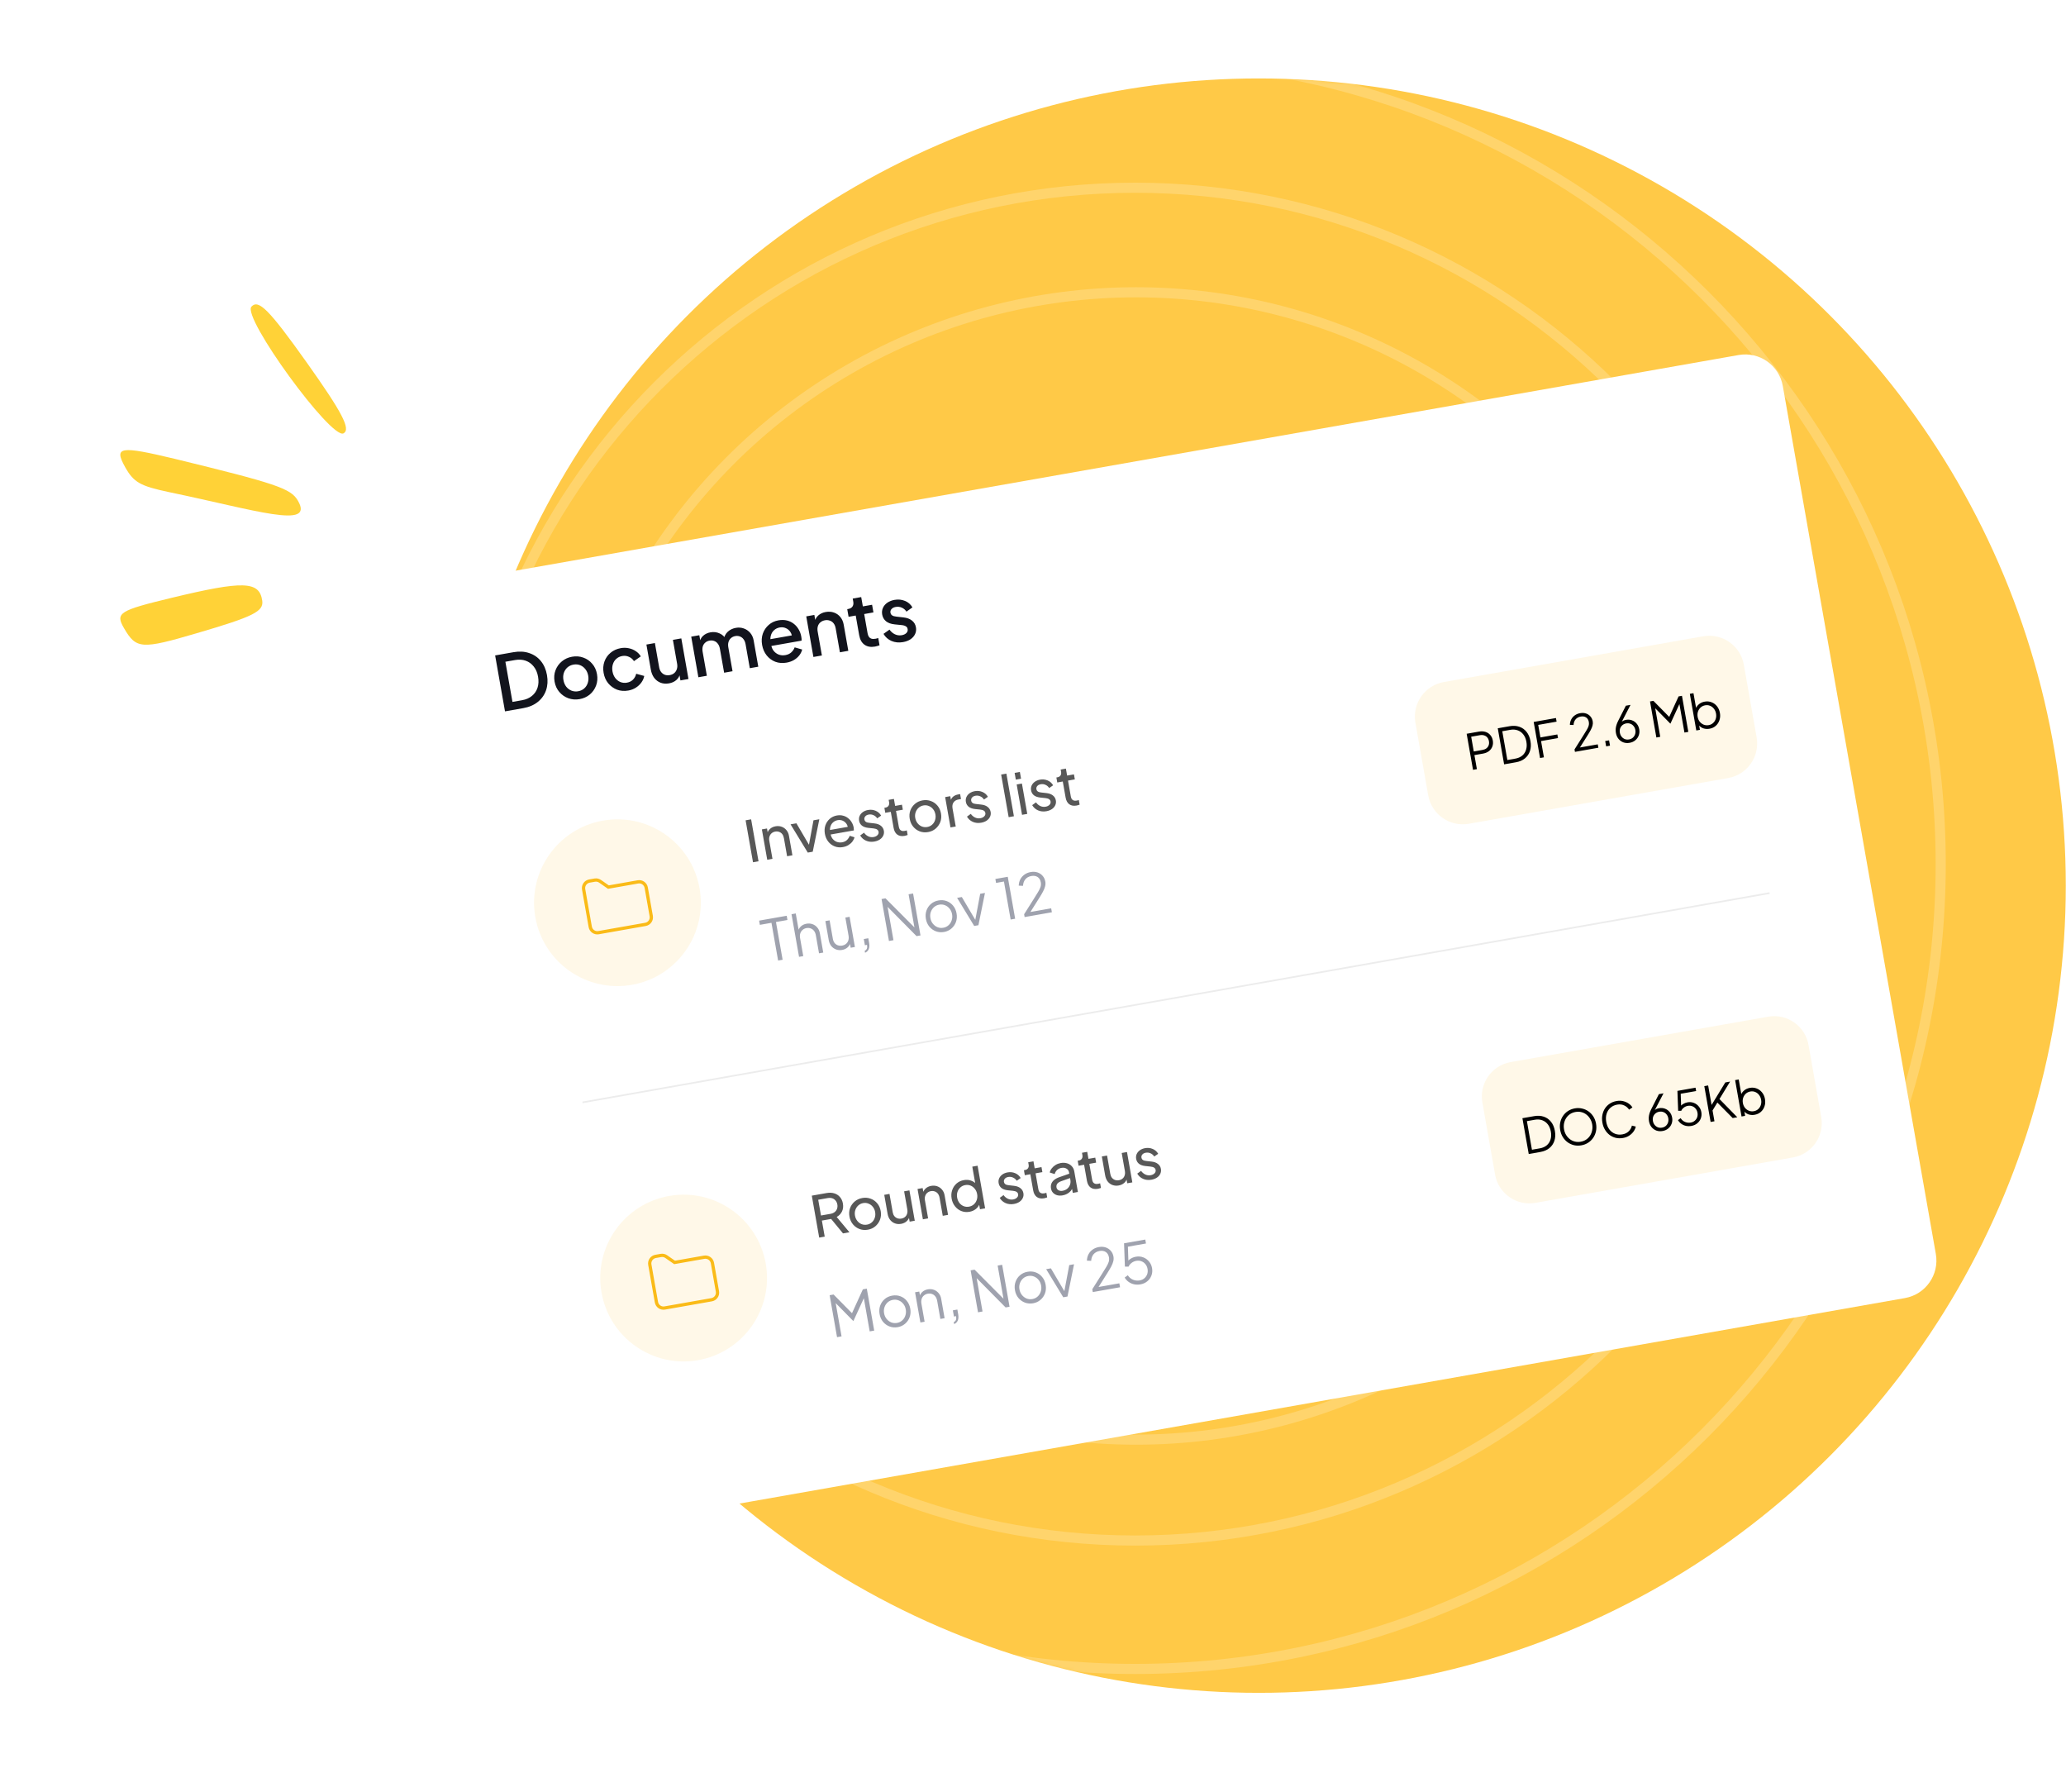 <svg width="670" height="581" viewBox="0 0 670 581" fill="none" xmlns="http://www.w3.org/2000/svg">
<path d="M111.394 140.515C113.846 139.19 111.026 133.801 99.453 117.506C87.19 100.266 83.831 96.953 81.541 99.422C78.43 102.854 107.382 142.557 111.394 140.515Z" fill="#FFD237"/>
<path d="M40.232 203.706C44.175 210.464 45.881 210.578 63.799 205.31C82.311 199.889 85.543 198.247 85.041 194.733C84.104 188.368 78.845 188.25 55.688 193.827C38.605 197.951 37.322 198.717 40.232 203.706Z" fill="#FFD237"/>
<path d="M40.576 151.448C43.379 156.419 45.437 157.575 54.859 159.571C82.837 165.384 102.219 171.805 96.561 162.253C94.28 158.337 89.224 156.708 56.794 148.796C38.84 144.509 36.87 144.771 40.576 151.448Z" fill="#FFD237"/>
<circle cx="408.21" cy="287.153" r="261.72" fill="#FFC947"/>
<mask id="mask0_206_412" style="mask-type:alpha" maskUnits="userSpaceOnUse" x="146" y="25" width="524" height="524">
<circle cx="408.21" cy="287.153" r="261.72" fill="#FFC947"/>
</mask>
<g mask="url(#mask0_206_412)">
<g opacity="0.2">
<circle cx="368.419" cy="280.18" r="309.715" stroke="white" stroke-width="3.282"/>
<path d="M629.365 280.18C629.365 424.294 512.405 541.125 368.123 541.125C223.841 541.125 106.88 424.294 106.88 280.18C106.88 136.065 223.841 19.235 368.123 19.235C512.405 19.235 629.365 136.065 629.365 280.18Z" stroke="white" stroke-width="3.282"/>
<path d="M587.135 280.18C587.135 401.305 489.077 499.492 368.121 499.492C247.164 499.492 149.106 401.305 149.106 280.18C149.106 159.055 247.164 60.868 368.121 60.868C489.077 60.868 587.135 159.055 587.135 280.18Z" stroke="white" stroke-width="3.282"/>
<circle cx="368.419" cy="280.775" r="186.005" stroke="white" stroke-width="3.282"/>
</g>
</g>
<g filter="url(#filter0_d_206_412)">
<path d="M123.19 189.416C122.004 182.695 126.494 176.285 133.217 175.1L563.834 99.19C570.557 98.005 576.966 102.493 578.154 109.214L627.788 390.641C628.973 397.363 624.486 403.773 617.763 404.958L187.145 480.867C180.422 482.051 174.011 477.566 172.826 470.844L123.19 189.416Z" fill="white"/>
</g>
<path d="M188.904 357.426L573.873 289.564" stroke="#ECECEC" stroke-width="0.531"/>
<path opacity="0.7" d="M265.664 401.267L263.265 387.669L268.068 386.822C268.968 386.662 269.79 386.694 270.531 386.915C271.273 387.134 271.888 387.527 272.378 388.094C272.879 388.659 273.204 389.366 273.354 390.219C273.524 391.18 273.424 392.039 273.056 392.793C272.687 393.55 272.114 394.146 271.338 394.583L275.469 399.54L273.388 399.907L269.024 394.595L270.334 395.081L266.536 395.75L267.453 400.952L265.664 401.267ZM266.246 394.106L269.313 393.567C269.849 393.471 270.299 393.285 270.665 393.008C271.03 392.729 271.288 392.376 271.438 391.948C271.601 391.518 271.637 391.049 271.547 390.537C271.455 390.013 271.259 389.585 270.962 389.247C270.674 388.898 270.311 388.653 269.873 388.516C269.435 388.379 268.948 388.359 268.412 388.455L265.344 388.997L266.246 394.106ZM281.463 398.708C280.514 398.877 279.617 398.807 278.773 398.504C277.927 398.19 277.209 397.683 276.622 396.982C276.034 396.283 275.653 395.442 275.479 394.455C275.305 393.471 275.37 392.554 275.673 391.71C275.988 390.866 276.49 390.149 277.177 389.564C277.865 388.979 278.689 388.601 279.651 388.432C280.6 388.263 281.498 388.339 282.344 388.653C283.188 388.956 283.897 389.451 284.471 390.141C285.056 390.828 285.437 391.672 285.613 392.667C285.789 393.666 285.715 394.595 285.389 395.456C285.062 396.303 284.555 397.022 283.867 397.608C283.19 398.178 282.389 398.545 281.463 398.708ZM281.173 397.066C281.782 396.958 282.303 396.708 282.737 396.318C283.182 395.928 283.497 395.439 283.683 394.854C283.881 394.266 283.921 393.646 283.805 392.988C283.688 392.318 283.437 391.753 283.055 391.293C282.683 390.819 282.22 390.475 281.668 390.26C281.125 390.027 280.549 389.966 279.94 390.074C279.32 390.184 278.788 390.441 278.344 390.845C277.911 391.235 277.595 391.718 277.395 392.292C277.193 392.854 277.151 393.471 277.269 394.14C277.385 394.798 277.636 395.369 278.022 395.852C278.409 396.335 278.873 396.688 279.413 396.906C279.966 397.121 280.553 397.174 281.173 397.066ZM292.223 396.813C291.518 396.935 290.849 396.886 290.219 396.656C289.601 396.426 289.083 396.047 288.663 395.52C288.254 394.976 287.981 394.321 287.846 393.555L286.761 387.404L288.459 387.104L289.512 393.072C289.598 393.561 289.771 393.969 290.03 394.301C290.301 394.63 290.631 394.865 291.021 395.011C291.422 395.151 291.855 395.183 292.317 395.101C292.78 395.02 293.169 394.845 293.486 394.574C293.814 394.303 294.042 393.957 294.168 393.532C294.306 393.107 294.328 392.627 294.234 392.091L293.207 386.266L294.923 385.963L296.658 395.803L294.997 396.097L294.659 394.181L294.962 394.295C294.84 394.958 294.53 395.514 294.032 395.966C293.545 396.402 292.942 396.685 292.223 396.813ZM299.289 395.34L297.554 385.5L299.215 385.206L299.554 387.125L299.251 387.008C299.385 386.345 299.689 385.794 300.165 385.361C300.65 384.91 301.258 384.621 301.989 384.493C302.695 384.368 303.35 384.418 303.953 384.636C304.569 384.854 305.085 385.215 305.5 385.719C305.927 386.219 306.203 386.825 306.328 387.529L307.451 393.902L305.735 394.205L304.708 388.379C304.611 387.832 304.432 387.387 304.171 387.043C303.91 386.703 303.578 386.458 303.176 386.316C302.785 386.158 302.358 386.123 301.895 386.205C301.433 386.286 301.038 386.467 300.711 386.752C300.395 387.02 300.167 387.366 300.029 387.794C299.889 388.208 299.866 388.682 299.96 389.218L300.987 395.04L299.289 395.34ZM314.393 392.903C313.468 393.066 312.595 392.988 311.773 392.667C310.963 392.347 310.276 391.835 309.713 391.13C309.149 390.426 308.783 389.593 308.613 388.633C308.439 387.649 308.498 386.735 308.789 385.891C309.077 385.038 309.547 384.321 310.198 383.742C310.861 383.16 311.656 382.79 312.581 382.627C313.396 382.482 314.152 382.531 314.847 382.773C315.54 383.003 316.12 383.375 316.589 383.896L316.389 384.365L315.314 378.266L317.03 377.964L319.468 391.783L317.806 392.077L317.435 389.978L317.706 390.231C317.479 390.935 317.068 391.523 316.473 391.992C315.89 392.458 315.197 392.761 314.393 392.903ZM314.25 391.235C314.87 391.125 315.397 390.874 315.831 390.484C316.264 390.094 316.574 389.614 316.762 389.04C316.96 388.455 317.001 387.832 316.885 387.174C316.767 386.505 316.516 385.934 316.131 385.463C315.757 384.976 315.299 384.624 314.759 384.406C314.218 384.188 313.637 384.132 313.017 384.243C312.408 384.351 311.882 384.607 311.439 385.011C311.005 385.401 310.695 385.882 310.507 386.455C310.317 387.014 310.283 387.637 310.403 388.318C310.518 388.976 310.764 389.547 311.138 390.033C311.511 390.507 311.967 390.854 312.508 391.072C313.048 391.291 313.629 391.343 314.25 391.235ZM328.814 390.362C327.827 390.534 326.928 390.443 326.112 390.085C325.294 389.727 324.662 389.16 324.211 388.388L325.445 387.492C325.83 388.027 326.296 388.42 326.84 388.676C327.388 388.93 327.961 389.005 328.558 388.901C329.091 388.807 329.513 388.601 329.822 388.283C330.131 387.963 330.247 387.599 330.174 387.186C330.122 386.892 329.997 386.677 329.796 386.537C329.606 386.382 329.388 386.275 329.138 386.219C328.887 386.15 328.66 386.109 328.456 386.094L326.904 385.937C325.97 385.838 325.256 385.588 324.758 385.186C324.272 384.781 323.972 384.263 323.861 383.629C323.76 383.046 323.815 382.514 324.033 382.036C324.26 381.544 324.607 381.134 325.076 380.799C325.556 380.464 326.118 380.24 326.765 380.127C327.629 379.972 328.442 380.057 329.199 380.374C329.97 380.688 330.573 381.218 331.004 381.958L329.729 382.84C329.42 382.368 329.018 382.025 328.529 381.809C328.037 381.582 327.519 381.518 326.971 381.614C326.47 381.702 326.098 381.899 325.85 382.205C325.603 382.502 325.51 382.837 325.577 383.215C325.626 383.495 325.74 383.713 325.917 383.87C326.095 384.013 326.296 384.118 326.52 384.179C326.741 384.225 326.954 384.263 327.161 384.289L328.849 384.482C329.694 384.572 330.378 384.822 330.902 385.23C331.438 385.637 331.767 386.182 331.886 386.863C331.985 387.413 331.918 387.931 331.691 388.423C331.464 388.915 331.106 389.328 330.614 389.669C330.119 390.007 329.519 390.237 328.814 390.362ZM338.595 388.525C337.634 388.694 336.842 388.551 336.222 388.094C335.616 387.637 335.223 386.909 335.049 385.911L334.134 380.726L332.344 381.044L332.058 379.419L332.422 379.355C332.862 379.277 333.185 379.082 333.392 378.77C333.601 378.456 333.665 378.08 333.59 377.644L333.447 376.84L335.145 376.54L335.544 378.805L337.754 378.415L338.042 380.039L335.832 380.429L336.734 385.559C336.793 385.888 336.892 386.164 337.034 386.391C337.186 386.615 337.395 386.778 337.666 386.88C337.934 386.971 338.266 386.982 338.668 386.912C338.755 386.895 338.857 386.872 338.977 386.84C339.108 386.802 339.227 386.77 339.335 386.738L339.6 388.234C339.448 388.298 339.274 388.353 339.081 388.4C338.892 388.458 338.729 388.502 338.595 388.525ZM344.617 387.576C343.97 387.69 343.379 387.675 342.838 387.532C342.308 387.375 341.868 387.113 341.513 386.749C341.16 386.371 340.933 385.911 340.837 385.361C340.744 384.84 340.77 384.351 340.919 383.899C341.073 383.431 341.364 383.012 341.786 382.636C342.223 382.258 342.794 381.943 343.502 381.693L347.048 380.447L347.298 381.87L344.128 382.994C343.513 383.215 343.088 383.498 342.846 383.841C342.619 384.182 342.541 384.566 342.616 384.991C342.686 385.393 342.905 385.701 343.269 385.911C343.644 386.121 344.075 386.185 344.561 386.097C345.185 385.99 345.697 385.765 346.102 385.431C346.518 385.081 346.812 384.659 346.99 384.164C347.176 383.666 347.223 383.145 347.127 382.598L346.687 380.095C346.591 379.559 346.314 379.163 345.854 378.907C345.406 378.633 344.858 378.555 344.212 378.668C343.653 378.767 343.178 379 342.791 379.37C342.415 379.725 342.165 380.159 342.043 380.671L340.43 380.164C340.531 379.681 340.753 379.227 341.093 378.805C341.428 378.368 341.848 377.999 342.346 377.699C342.846 377.396 343.388 377.195 343.973 377.093C344.727 376.959 345.415 376.989 346.041 377.181C346.661 377.358 347.176 377.676 347.581 378.13C347.997 378.572 348.265 379.128 348.385 379.798L349.561 386.479L347.901 386.77L347.572 384.91L347.901 384.965C347.764 385.39 347.543 385.78 347.243 386.135C346.94 386.487 346.568 386.793 346.122 387.046C345.68 387.299 345.176 387.477 344.617 387.576ZM356.034 385.451C355.073 385.62 354.281 385.477 353.664 385.02C353.055 384.563 352.662 383.835 352.487 382.837L351.573 377.652L349.782 377.97L349.497 376.345L349.861 376.281C350.301 376.203 350.624 376.008 350.83 375.696C351.04 375.382 351.104 375.006 351.028 374.569L350.886 373.766L352.583 373.466L352.982 375.728L355.192 375.341L355.481 376.965L353.271 377.355L354.176 382.485C354.234 382.814 354.333 383.09 354.473 383.317C354.625 383.541 354.837 383.704 355.105 383.806C355.373 383.896 355.708 383.908 356.107 383.838C356.194 383.821 356.296 383.797 356.415 383.763C356.546 383.728 356.666 383.696 356.773 383.664L357.038 385.16C356.887 385.224 356.715 385.279 356.52 385.326C356.331 385.384 356.168 385.425 356.034 385.451ZM362.783 384.374C362.076 384.499 361.409 384.447 360.777 384.22C360.16 383.99 359.642 383.608 359.222 383.081C358.812 382.537 358.541 381.885 358.404 381.116L357.321 374.965L359.018 374.665L360.07 380.636C360.157 381.122 360.329 381.53 360.588 381.862C360.859 382.191 361.191 382.426 361.581 382.572C361.983 382.715 362.414 382.744 362.877 382.662C363.34 382.581 363.727 382.406 364.044 382.135C364.373 381.865 364.6 381.518 364.726 381.093C364.865 380.668 364.886 380.188 364.793 379.652L363.765 373.83L365.483 373.527L367.218 383.367L365.555 383.658L365.218 381.742L365.52 381.859C365.398 382.52 365.09 383.076 364.592 383.527C364.102 383.963 363.5 384.246 362.783 384.374ZM373.411 382.499C372.424 382.674 371.525 382.581 370.706 382.223C369.891 381.865 369.259 381.3 368.808 380.525L370.042 379.629C370.427 380.164 370.89 380.56 371.437 380.814C371.985 381.07 372.555 381.146 373.152 381.038C373.688 380.945 374.11 380.738 374.419 380.421C374.728 380.103 374.844 379.737 374.771 379.323C374.719 379.032 374.594 378.814 374.393 378.674C374.203 378.52 373.982 378.415 373.735 378.357C373.484 378.29 373.257 378.249 373.053 378.234L371.501 378.074C370.567 377.975 369.85 377.725 369.352 377.323C368.869 376.919 368.569 376.4 368.458 375.769C368.357 375.184 368.412 374.654 368.63 374.176C368.857 373.684 369.204 373.271 369.673 372.939C370.153 372.602 370.715 372.377 371.362 372.264C372.226 372.113 373.036 372.194 373.796 372.511C374.567 372.829 375.167 373.356 375.601 374.095L374.326 374.98C374.014 374.505 373.615 374.162 373.126 373.946C372.634 373.722 372.116 373.655 371.568 373.751C371.067 373.842 370.695 374.037 370.447 374.345C370.2 374.639 370.107 374.977 370.173 375.353C370.223 375.632 370.337 375.85 370.514 376.008C370.692 376.153 370.89 376.255 371.114 376.316C371.338 376.366 371.551 376.403 371.758 376.43L373.446 376.622C374.291 376.709 374.975 376.959 375.499 377.37C376.035 377.777 376.364 378.322 376.483 379.003C376.579 379.55 376.515 380.071 376.288 380.56C376.061 381.052 375.703 381.469 375.208 381.806C374.716 382.144 374.116 382.374 373.411 382.499Z" fill="#121212"/>
<path opacity="0.5" d="M271.451 433.547L269.053 419.95L270.331 419.723L276.751 426.235L276.039 426.36L279.826 418.049L281.104 417.825L283.502 431.425L282.042 431.681L279.991 420.055L280.498 420.151L276.773 428.281L276.7 428.293L270.437 421.927L270.861 421.662L272.912 433.291L271.451 433.547ZM291.136 430.305C290.211 430.468 289.332 430.398 288.5 430.092C287.666 429.775 286.956 429.271 286.371 428.584C285.795 427.883 285.42 427.038 285.246 426.054C285.075 425.079 285.14 424.171 285.443 423.327C285.746 422.483 286.231 421.778 286.896 421.208C287.571 420.625 288.384 420.25 289.333 420.081C290.282 419.915 291.167 419.985 291.987 420.291C292.819 420.596 293.516 421.094 294.077 421.787C294.65 422.477 295.024 423.312 295.198 424.299C295.374 425.298 295.305 426.226 294.992 427.085C294.677 427.929 294.181 428.639 293.503 429.21C292.838 429.778 292.049 430.144 291.136 430.305ZM290.894 428.936C291.552 428.82 292.113 428.552 292.579 428.13C293.056 427.708 293.397 427.184 293.6 426.558C293.816 425.929 293.861 425.263 293.737 424.558C293.613 423.851 293.343 423.245 292.927 422.742C292.524 422.235 292.026 421.865 291.432 421.633C290.851 421.394 290.232 421.336 289.574 421.452C288.917 421.566 288.349 421.836 287.872 422.258C287.406 422.681 287.065 423.199 286.847 423.813C286.629 424.43 286.583 425.091 286.707 425.795C286.832 426.503 287.103 427.114 287.52 427.629C287.937 428.145 288.437 428.52 289.018 428.759C289.612 428.992 290.237 429.05 290.894 428.936ZM298.479 428.785L296.753 418.998L298.123 418.759L298.458 420.657L298.134 420.637C298.266 419.962 298.574 419.394 299.057 418.931C299.553 418.468 300.166 418.171 300.896 418.043C301.59 417.921 302.239 417.97 302.842 418.189C303.458 418.407 303.974 418.768 304.389 419.272C304.814 419.761 305.088 420.355 305.21 421.047L306.331 427.399L304.961 427.641L303.934 421.819C303.829 421.222 303.63 420.736 303.338 420.36C303.058 419.985 302.704 419.72 302.276 419.569C301.858 419.406 301.399 419.365 300.9 419.455C300.401 419.542 299.977 419.737 299.629 420.037C299.277 420.323 299.03 420.701 298.886 421.164C298.74 421.618 298.718 422.136 298.821 422.718L299.848 428.543L298.479 428.785ZM309.419 429.303L309.307 428.663C309.655 428.503 309.889 428.267 310.01 427.955C310.131 427.647 310.148 427.242 310.06 426.741L309.366 426.864L309.012 424.858L310.473 424.599L310.743 426.133C310.883 426.925 310.842 427.583 310.621 428.113C310.403 428.651 310.002 429.05 309.419 429.303ZM317.171 425.49L314.772 411.889L316.051 411.665L326.048 421.702L325.556 421.79L323.538 410.343L324.997 410.087L327.396 423.688L326.118 423.912L316.107 413.799L316.6 413.712L318.632 425.231L317.171 425.49ZM335.037 422.564C334.111 422.727 333.234 422.657 332.402 422.352C331.566 422.034 330.858 421.534 330.27 420.847C329.697 420.145 329.321 419.301 329.146 418.314C328.974 417.342 329.041 416.433 329.344 415.589C329.647 414.745 330.13 414.038 330.797 413.47C331.473 412.885 332.285 412.509 333.234 412.343C334.184 412.174 335.069 412.244 335.887 412.553C336.72 412.859 337.416 413.356 337.978 414.046C338.551 414.736 338.924 415.575 339.099 416.561C339.273 417.557 339.206 418.486 338.892 419.344C338.578 420.192 338.083 420.899 337.404 421.469C336.74 422.04 335.951 422.404 335.037 422.564ZM334.795 421.196C335.453 421.079 336.015 420.812 336.481 420.392C336.959 419.967 337.299 419.443 337.5 418.818C337.716 418.192 337.762 417.525 337.637 416.818C337.515 416.113 337.244 415.508 336.828 415.004C336.426 414.498 335.928 414.128 335.334 413.892C334.751 413.656 334.131 413.595 333.476 413.712C332.818 413.828 332.25 414.096 331.773 414.521C331.307 414.94 330.966 415.458 330.748 416.075C330.529 416.69 330.483 417.35 330.608 418.058C330.733 418.762 331.004 419.374 331.42 419.889C331.84 420.407 332.338 420.782 332.92 421.018C333.514 421.254 334.137 421.312 334.795 421.196ZM344.812 420.617L339.271 411.505L340.805 411.234L345.531 419.248L345.039 419.333L346.757 410.183L348.309 409.91L346.183 420.375L344.812 420.617ZM354.391 418.928L354.228 418.014L357.289 413.164C357.889 412.218 358.372 411.438 358.742 410.821C359.12 410.201 359.388 409.654 359.542 409.173C359.697 408.696 359.729 408.198 359.639 407.689C359.493 406.873 359.146 406.288 358.593 405.933C358.043 405.578 357.37 405.47 356.578 405.61C355.763 405.756 355.116 406.108 354.639 406.67C354.173 407.229 353.914 407.939 353.864 408.801L352.481 408.742C352.508 407.974 352.682 407.284 353 406.676C353.32 406.067 353.765 405.561 354.333 405.159C354.901 404.745 355.568 404.472 356.337 404.335C357.152 404.192 357.891 404.23 358.558 404.451C359.225 404.673 359.778 405.039 360.221 405.552C360.675 406.061 360.966 406.687 361.097 407.429C361.188 407.942 361.167 408.454 361.03 408.967C360.908 409.479 360.681 410.047 360.352 410.669C360.023 411.29 359.586 412.026 359.047 412.873L356.264 417.281L363.002 416.093L363.229 417.371L354.391 418.928ZM369.833 416.43C369.128 416.556 368.447 416.55 367.797 416.413C367.157 416.276 366.571 416.02 366.042 415.65C365.512 415.281 365.078 414.803 364.737 414.224L365.753 413.482C366.158 414.137 366.714 414.617 367.419 414.92C368.135 415.205 368.866 415.284 369.608 415.153C370.202 415.048 370.709 414.815 371.123 414.454C371.548 414.09 371.851 413.648 372.037 413.126C372.217 412.591 372.255 412.026 372.15 411.429C372.043 410.809 371.804 410.285 371.44 409.86C371.091 409.435 370.66 409.127 370.15 408.94C369.638 408.742 369.09 408.696 368.505 408.798C367.908 408.902 367.378 409.141 366.918 409.511C366.467 409.866 366.158 410.259 365.995 410.69L364.807 410.672L364.527 403.118L371.414 401.904L371.638 403.182L365.284 404.303L365.762 403.709L365.966 409.659L365.354 409.505C365.686 408.905 366.12 408.445 366.656 408.125C367.186 407.793 367.751 407.575 368.348 407.47C369.224 407.316 370.034 407.386 370.776 407.683C371.516 407.965 372.133 408.416 372.631 409.031C373.14 409.63 373.467 410.346 373.612 411.173C373.761 412.011 373.694 412.809 373.411 413.56C373.14 414.3 372.692 414.923 372.066 415.435C371.455 415.944 370.709 416.276 369.833 416.43Z" fill="#41475E"/>
<path d="M248.327 409.694C245.734 394.991 231.71 385.174 217.004 387.767C202.297 390.359 192.478 404.38 195.071 419.082C197.664 433.785 211.688 443.602 226.394 441.01C241.101 438.417 250.92 424.397 248.327 409.694Z" fill="#FABB18" fill-opacity="0.1"/>
<path fill-rule="evenodd" clip-rule="evenodd" d="M212.881 422.218C213.104 423.475 214.306 424.319 215.566 424.095L230.783 421.414C232.043 421.19 232.885 419.991 232.662 418.73L231.037 409.514C230.815 408.253 229.613 407.412 228.352 407.633L218.766 409.322L216.063 407.441C215.56 407.089 214.939 406.952 214.336 407.06L212.615 407.363C211.355 407.584 210.513 408.786 210.735 410.047L212.881 422.218Z" stroke="#FABB18" stroke-width="1.061"/>
<path d="M573.403 329.643L489.899 344.364C483.75 345.448 479.645 351.31 480.729 357.457L484.851 380.832C485.936 386.98 491.799 391.084 497.948 390L581.452 375.28C587.601 374.196 591.707 368.334 590.622 362.187L586.5 338.812C585.415 332.664 579.552 328.559 573.403 329.643Z" fill="#FFF8E8"/>
<path d="M495.765 374.168L493.715 362.558L497.535 361.886C498.688 361.682 499.734 361.746 500.671 362.072C501.606 362.39 502.383 362.943 503.003 363.734C503.624 364.515 504.037 365.496 504.247 366.68C504.454 367.854 504.401 368.919 504.087 369.874C503.772 370.829 503.233 371.621 502.465 372.249C501.696 372.875 500.735 373.291 499.582 373.495L495.765 374.168ZM496.804 372.779L499.375 372.328C500.269 372.171 501.012 371.845 501.6 371.356C502.188 370.858 502.596 370.229 502.826 369.469C503.068 368.709 503.105 367.857 502.937 366.91C502.771 365.964 502.444 365.181 501.961 364.561C501.475 363.93 500.869 363.484 500.15 363.225C499.428 362.954 498.624 362.899 497.742 363.056L495.171 363.507L496.804 372.779ZM512.837 371.353C512.027 371.495 511.241 371.484 510.484 371.318C509.736 371.137 509.048 370.832 508.425 370.395C507.799 369.947 507.272 369.388 506.841 368.712C506.41 368.028 506.119 367.251 505.965 366.378C505.81 365.504 505.819 364.678 505.994 363.898C506.166 363.106 506.468 362.401 506.905 361.778C507.339 361.144 507.881 360.62 508.524 360.206C509.179 359.79 509.913 359.511 510.723 359.368C511.535 359.225 512.312 359.243 513.064 359.423C513.821 359.589 514.514 359.895 515.137 360.34C515.76 360.777 516.287 361.333 516.718 362.008C517.146 362.681 517.437 363.455 517.592 364.328C517.746 365.199 517.737 366.031 517.565 366.823C517.394 367.603 517.091 368.311 516.654 368.942C516.217 369.568 515.673 370.092 515.02 370.517C514.374 370.931 513.646 371.21 512.837 371.353ZM512.63 370.182C513.305 370.063 513.896 369.83 514.403 369.484C514.921 369.137 515.344 368.704 515.67 368.185C515.996 367.667 516.217 367.097 516.334 366.477C516.459 365.857 516.462 365.213 516.345 364.547C516.229 363.892 516.008 363.295 515.676 362.753C515.355 362.209 514.953 361.752 514.467 361.377C513.984 361.001 513.439 360.736 512.834 360.588C512.24 360.433 511.605 360.419 510.929 360.538C510.254 360.658 509.657 360.89 509.142 361.237C508.635 361.583 508.216 362.017 507.889 362.535C507.563 363.053 507.336 363.624 507.211 364.247C507.097 364.867 507.095 365.504 507.211 366.156C507.327 366.823 507.549 367.426 507.869 367.97C508.201 368.512 508.609 368.969 509.092 369.344C509.575 369.72 510.12 369.985 510.726 370.133C511.331 370.284 511.966 370.302 512.63 370.182ZM526.35 368.969C525.529 369.114 524.749 369.102 524.012 368.931C523.272 368.75 522.603 368.442 522 368.002C521.406 367.548 520.905 366.983 520.495 366.305C520.087 365.63 519.804 364.852 519.653 363.982C519.499 363.109 519.496 362.282 519.65 361.508C519.802 360.73 520.078 360.029 520.483 359.4C520.896 358.768 521.421 358.247 522.055 357.837C522.687 357.415 523.415 357.132 524.236 356.987C525.025 356.847 525.756 356.861 526.429 357.033C527.113 357.202 527.707 357.473 528.214 357.843C528.726 358.203 529.119 358.611 529.393 359.065L528.313 359.787C527.905 359.161 527.361 358.701 526.688 358.401C526.021 358.09 525.273 358.008 524.443 358.154C523.59 358.305 522.868 358.64 522.274 359.164C521.68 359.685 521.26 360.343 521.016 361.138C520.768 361.921 520.728 362.794 520.899 363.761C521.068 364.716 521.403 365.525 521.904 366.186C522.408 366.846 523.028 367.321 523.765 367.609C524.498 367.889 525.29 367.953 526.143 367.801C526.976 367.656 527.652 367.327 528.173 366.817C528.703 366.305 529.055 365.688 529.227 364.96L530.485 365.269C530.383 365.778 530.153 366.296 529.795 366.82C529.445 367.333 528.98 367.784 528.394 368.177C527.821 368.567 527.139 368.832 526.35 368.969ZM539.18 366.707C538.454 366.838 537.782 366.788 537.162 366.567C536.541 366.331 536.02 365.959 535.598 365.443C535.173 364.919 534.896 364.282 534.762 363.534C534.69 363.117 534.663 362.701 534.687 362.279C534.719 361.854 534.8 361.429 534.928 360.998C535.065 360.567 535.246 360.128 535.467 359.682L537.974 354.757L539.471 354.495L536.364 360.489L536.154 360.669C536.265 360.384 536.413 360.154 536.597 359.982C536.777 359.799 536.99 359.656 537.226 359.548C537.476 359.441 537.747 359.362 538.035 359.31C538.711 359.19 539.348 359.246 539.945 359.47C540.539 359.688 541.043 360.043 541.451 360.538C541.87 361.033 542.144 361.644 542.272 362.372C542.397 363.068 542.342 363.726 542.106 364.346C541.882 364.951 541.518 365.467 541.014 365.886C540.507 366.308 539.899 366.582 539.18 366.707ZM538.987 365.618C539.465 365.534 539.873 365.35 540.207 365.065C540.542 364.771 540.784 364.407 540.932 363.973C541.081 363.539 541.113 363.08 541.026 362.59C540.938 362.093 540.752 361.671 540.464 361.324C540.19 360.975 539.846 360.727 539.433 360.573C539.019 360.41 538.568 360.372 538.079 360.46C537.601 360.544 537.191 360.733 536.844 361.03C536.509 361.315 536.268 361.668 536.116 362.09C535.977 362.512 535.95 362.972 536.038 363.47C536.125 363.959 536.311 364.381 536.6 364.736C536.888 365.094 537.237 365.353 537.654 365.516C538.064 365.667 538.51 365.702 538.987 365.618ZM548.512 365.062C547.909 365.17 547.33 365.164 546.773 365.047C546.229 364.931 545.728 364.713 545.277 364.395C544.826 364.081 544.453 363.673 544.162 363.178L545.029 362.544C545.376 363.103 545.85 363.513 546.453 363.772C547.065 364.017 547.685 364.084 548.32 363.973C548.829 363.883 549.26 363.682 549.612 363.374C549.976 363.065 550.236 362.687 550.393 362.241C550.55 361.784 550.582 361.304 550.492 360.794C550.399 360.265 550.195 359.816 549.886 359.455C549.586 359.088 549.219 358.826 548.783 358.669C548.346 358.5 547.877 358.46 547.379 358.547C546.87 358.637 546.418 358.838 546.025 359.155C545.638 359.458 545.376 359.793 545.236 360.163L544.223 360.148L543.984 353.697L549.86 352.661L550.052 353.752L544.63 354.71L545.038 354.204L545.21 359.283L544.689 359.15C544.974 358.637 545.344 358.247 545.798 357.974C546.252 357.691 546.736 357.502 547.242 357.415C547.991 357.281 548.684 357.342 549.315 357.595C549.947 357.837 550.477 358.221 550.902 358.745C551.336 359.257 551.613 359.869 551.738 360.573C551.866 361.289 551.808 361.97 551.569 362.614C551.336 363.243 550.952 363.775 550.419 364.212C549.898 364.649 549.26 364.931 548.512 365.062ZM554.749 363.769L552.702 352.16L553.948 351.942L555.145 358.719L554.839 358.629L559.513 350.961L561.07 350.684L557.32 356.841L557.227 355.942L563.4 362.247L561.903 362.509L556.936 357.487L555.378 360.046L555.995 363.551L554.749 363.769ZM569.034 361.446C568.315 361.572 567.639 361.525 566.999 361.307C566.37 361.074 565.854 360.684 565.458 360.131L565.616 359.927L565.945 361.796L564.777 362.002L562.695 350.207L563.866 350L564.8 355.316L564.556 355.019C564.797 354.431 565.164 353.933 565.659 353.525C566.166 353.115 566.777 352.844 567.494 352.719C568.283 352.579 569.02 352.649 569.701 352.926C570.388 353.188 570.968 353.616 571.436 354.21C571.917 354.8 572.231 355.517 572.38 356.358C572.525 357.188 572.476 357.968 572.228 358.698C571.99 359.414 571.594 360.02 571.037 360.515C570.49 360.995 569.823 361.307 569.034 361.446ZM568.763 360.288C569.325 360.189 569.8 359.962 570.187 359.604C570.583 359.243 570.866 358.803 571.032 358.282C571.203 357.746 571.238 357.179 571.131 356.576C571.023 355.965 570.799 355.441 570.452 355.01C570.12 354.576 569.704 354.256 569.209 354.055C568.723 353.851 568.198 353.799 567.636 353.898C567.077 353.997 566.591 354.227 566.183 354.588C565.787 354.949 565.496 355.394 565.313 355.933C565.138 356.454 565.103 357.019 565.208 357.621C565.316 358.224 565.54 358.745 565.886 359.187C566.242 359.618 566.667 359.936 567.162 360.136C567.668 360.337 568.204 360.387 568.763 360.288Z" fill="black"/>
<path opacity="0.7" d="M244.198 279.57L241.799 265.97L243.589 265.654L245.987 279.254L244.198 279.57ZM248.811 278.756L247.076 268.917L248.738 268.624L249.076 270.541L248.773 270.425C248.907 269.761 249.212 269.212 249.687 268.777C250.173 268.327 250.781 268.038 251.511 267.909C252.217 267.785 252.872 267.833 253.476 268.052C254.091 268.27 254.607 268.631 255.022 269.135C255.449 269.637 255.725 270.241 255.85 270.946L256.974 277.317L255.257 277.62L254.23 271.796C254.133 271.249 253.955 270.804 253.693 270.461C253.432 270.118 253.1 269.875 252.699 269.733C252.307 269.576 251.88 269.538 251.417 269.62C250.955 269.701 250.56 269.884 250.234 270.167C249.917 270.436 249.69 270.784 249.551 271.21C249.411 271.624 249.388 272.098 249.483 272.633L250.51 278.457L248.811 278.756ZM261.964 276.438L256.376 267.277L258.275 266.943L262.829 274.723L262.171 274.839L263.808 265.967L265.706 265.633L263.571 276.154L261.964 276.438ZM273.35 274.656C272.4 274.824 271.514 274.748 270.692 274.428C269.87 274.109 269.178 273.597 268.614 272.894C268.049 272.178 267.68 271.333 267.508 270.359C267.335 269.374 267.387 268.461 267.666 267.621C267.957 266.779 268.422 266.076 269.063 265.512C269.714 264.933 270.49 264.563 271.391 264.405C272.121 264.276 272.79 264.296 273.397 264.465C274.014 264.62 274.558 264.888 275.027 265.27C275.505 265.637 275.899 266.088 276.207 266.624C276.524 267.145 276.737 267.71 276.844 268.318C276.868 268.452 276.883 268.607 276.888 268.781C276.904 268.941 276.913 269.097 276.914 269.247L268.843 270.67L268.586 269.209L275.67 267.961L274.983 268.759C274.981 268.107 274.82 267.552 274.501 267.094C274.182 266.636 273.771 266.3 273.269 266.088C272.767 265.875 272.23 265.819 271.658 265.92C271.086 266.021 270.588 266.259 270.165 266.635C269.742 267.01 269.445 267.496 269.274 268.091C269.112 268.671 269.122 269.328 269.301 270.062C269.379 270.789 269.6 271.402 269.964 271.903C270.339 272.389 270.803 272.74 271.355 272.956C271.918 273.158 272.498 273.207 273.094 273.102C273.752 272.986 274.279 272.736 274.675 272.352C275.072 271.969 275.368 271.515 275.565 270.991L277.118 271.47C277.003 271.955 276.771 272.422 276.424 272.872C276.087 273.308 275.657 273.685 275.136 274.003C274.627 274.318 274.031 274.536 273.35 274.656ZM283.561 272.856C282.575 273.03 281.674 272.938 280.858 272.58C280.042 272.222 279.409 271.656 278.958 270.882L280.194 269.987C280.576 270.521 281.042 270.916 281.589 271.171C282.135 271.426 282.707 271.501 283.304 271.396C283.839 271.301 284.261 271.095 284.569 270.778C284.877 270.46 284.995 270.094 284.921 269.68C284.87 269.388 284.744 269.172 284.544 269.032C284.353 268.877 284.134 268.771 283.885 268.715C283.635 268.646 283.408 268.605 283.204 268.59L281.651 268.431C280.717 268.332 280.002 268.082 279.504 267.68C279.019 267.276 278.72 266.758 278.609 266.125C278.506 265.541 278.563 265.01 278.78 264.533C279.007 264.041 279.354 263.628 279.823 263.295C280.303 262.959 280.866 262.734 281.511 262.621C282.376 262.468 283.187 262.551 283.946 262.869C284.717 263.185 285.319 263.712 285.75 264.452L284.475 265.336C284.166 264.863 283.767 264.519 283.277 264.305C282.785 264.078 282.265 264.012 281.717 264.109C281.218 264.197 280.845 264.395 280.598 264.701C280.349 264.996 280.258 265.332 280.324 265.71C280.374 265.99 280.487 266.208 280.666 266.365C280.842 266.509 281.042 266.612 281.266 266.673C281.488 266.722 281.702 266.759 281.907 266.786L283.597 266.977C284.442 267.067 285.126 267.316 285.65 267.726C286.186 268.134 286.515 268.678 286.635 269.359C286.731 269.907 286.666 270.427 286.439 270.919C286.212 271.41 285.852 271.825 285.359 272.163C284.867 272.501 284.267 272.732 283.561 272.856ZM293.343 271.019C292.381 271.189 291.59 271.046 290.97 270.59C290.362 270.133 289.97 269.405 289.794 268.407L288.88 263.223L287.09 263.538L286.804 261.913L287.169 261.849C287.607 261.772 287.931 261.577 288.139 261.264C288.347 260.951 288.413 260.576 288.336 260.138L288.194 259.335L289.892 259.035L290.291 261.299L292.501 260.909L292.787 262.534L290.578 262.923L291.483 268.053C291.541 268.382 291.64 268.659 291.78 268.885C291.933 269.109 292.144 269.273 292.413 269.376C292.68 269.467 293.014 269.477 293.416 269.406C293.501 269.391 293.604 269.367 293.723 269.333C293.855 269.297 293.975 269.264 294.082 269.232L294.346 270.729C294.194 270.794 294.022 270.849 293.829 270.896C293.639 270.954 293.477 270.995 293.343 271.019ZM301.01 269.78C300.06 269.948 299.163 269.88 298.319 269.577C297.473 269.262 296.756 268.755 296.168 268.055C295.58 267.356 295.2 266.513 295.026 265.527C294.852 264.542 294.916 263.627 295.219 262.783C295.534 261.937 296.036 261.221 296.723 260.636C297.411 260.05 298.235 259.673 299.197 259.503C300.146 259.336 301.044 259.409 301.891 259.725C302.735 260.027 303.444 260.524 304.017 261.213C304.603 261.9 304.983 262.743 305.16 263.741C305.335 264.739 305.261 265.668 304.936 266.528C304.608 267.377 304.101 268.094 303.413 268.679C302.736 269.25 301.935 269.617 301.01 269.78ZM300.72 268.138C301.329 268.03 301.849 267.782 302.283 267.391C302.728 266.999 303.044 266.511 303.229 265.926C303.427 265.339 303.468 264.717 303.352 264.059C303.234 263.39 302.984 262.826 302.601 262.366C302.229 261.892 301.766 261.547 301.214 261.331C300.671 261.1 300.095 261.039 299.487 261.146C298.866 261.255 298.334 261.512 297.891 261.917C297.457 262.307 297.141 262.789 296.941 263.364C296.739 263.927 296.697 264.543 296.815 265.212C296.931 265.869 297.182 266.44 297.569 266.924C297.955 267.407 298.419 267.759 298.959 267.977C299.512 268.193 300.099 268.247 300.72 268.138ZM308.244 268.279L306.508 258.44L308.17 258.147L308.489 259.954L308.261 259.731C308.393 259.13 308.674 258.654 309.101 258.303C309.526 257.939 310.08 257.697 310.762 257.577L311.364 257.471L311.648 259.078L310.789 259.229C310.095 259.351 309.574 259.669 309.225 260.182C308.874 260.683 308.769 261.329 308.908 262.12L309.942 267.98L308.244 268.279ZM318.19 266.752C317.204 266.926 316.303 266.833 315.487 266.475C314.67 266.117 314.037 265.551 313.587 264.778L314.822 263.882C315.205 264.417 315.67 264.812 316.217 265.067C316.764 265.322 317.336 265.397 317.932 265.291C318.468 265.197 318.89 264.991 319.197 264.673C319.505 264.355 319.622 263.99 319.549 263.576C319.5 263.284 319.371 263.067 319.173 262.927C318.982 262.773 318.762 262.667 318.514 262.61C318.263 262.541 318.036 262.5 317.833 262.485L316.28 262.327C315.346 262.228 314.63 261.977 314.133 261.575C313.647 261.172 313.349 260.654 313.237 260.021C313.134 259.436 313.191 258.906 313.408 258.428C313.636 257.936 313.983 257.524 314.451 257.19C314.932 256.855 315.495 256.63 316.14 256.516C317.004 256.364 317.816 256.447 318.575 256.765C319.345 257.081 319.948 257.608 320.379 258.348L319.104 259.231C318.795 258.759 318.395 258.415 317.905 258.2C317.414 257.973 316.894 257.908 316.346 258.004C315.847 258.092 315.474 258.29 315.227 258.597C314.978 258.892 314.886 259.228 314.953 259.605C315.002 259.885 315.116 260.104 315.294 260.26C315.47 260.405 315.67 260.508 315.894 260.569C316.116 260.617 316.33 260.655 316.536 260.682L318.226 260.873C319.072 260.962 319.756 261.212 320.28 261.621C320.816 262.029 321.142 262.573 321.264 263.255C321.36 263.802 321.296 264.322 321.069 264.814C320.842 265.306 320.481 265.721 319.989 266.059C319.497 266.396 318.896 266.627 318.19 266.752ZM327.108 264.954L324.671 251.135L326.371 250.835L328.809 264.654L327.108 264.954ZM331.444 264.19L329.708 254.351L331.406 254.051L333.141 263.89L331.444 264.19ZM329.429 252.781L329.044 250.59L330.742 250.29L331.129 252.481L329.429 252.781ZM339.338 263.024C338.353 263.198 337.451 263.106 336.635 262.747C335.817 262.389 335.185 261.824 334.734 261.049L335.972 260.154C336.353 260.689 336.819 261.084 337.366 261.339C337.911 261.594 338.484 261.669 339.081 261.563C339.617 261.469 340.036 261.263 340.345 260.945C340.654 260.627 340.77 260.261 340.697 259.848C340.648 259.556 340.52 259.34 340.319 259.199C340.13 259.044 339.911 258.939 339.661 258.882C339.41 258.813 339.183 258.772 338.982 258.758L337.427 258.598C336.493 258.5 335.779 258.249 335.281 257.848C334.795 257.444 334.498 256.925 334.385 256.292C334.283 255.709 334.338 255.178 334.556 254.7C334.784 254.208 335.13 253.796 335.599 253.462C336.079 253.127 336.644 252.902 337.288 252.788C338.152 252.636 338.965 252.719 339.722 253.036C340.494 253.352 341.096 253.88 341.527 254.62L340.252 255.503C339.943 255.031 339.544 254.687 339.052 254.472C338.563 254.245 338.042 254.18 337.494 254.277C336.994 254.365 336.621 254.562 336.373 254.869C336.126 255.164 336.036 255.5 336.1 255.877C336.149 256.157 336.263 256.375 336.443 256.532C336.618 256.677 336.819 256.78 337.043 256.841C337.264 256.889 337.477 256.927 337.684 256.953L339.375 257.145C340.22 257.235 340.901 257.484 341.425 257.894C341.964 258.301 342.29 258.846 342.412 259.527C342.509 260.075 342.442 260.594 342.214 261.086C341.987 261.578 341.629 261.993 341.137 262.33C340.642 262.668 340.045 262.899 339.338 263.024ZM349.118 261.187C348.157 261.356 347.365 261.213 346.748 260.758C346.14 260.3 345.746 259.573 345.572 258.575L344.657 253.39L342.867 253.706L342.581 252.081L342.945 252.017C343.385 251.939 343.708 251.744 343.915 251.432C344.125 251.119 344.189 250.743 344.113 250.305L343.97 249.502L345.668 249.203L346.067 251.466L348.277 251.077L348.565 252.701L346.355 253.091L347.261 258.22C347.319 258.549 347.418 258.827 347.558 259.053C347.709 259.277 347.922 259.441 348.189 259.544C348.457 259.634 348.792 259.645 349.194 259.574C349.278 259.559 349.38 259.535 349.5 259.501C349.631 259.465 349.75 259.431 349.858 259.4L350.123 260.897C349.971 260.961 349.8 261.017 349.605 261.063C349.415 261.122 349.252 261.163 349.118 261.187Z" fill="#121212"/>
<path opacity="0.5" d="M252.341 311.435L250.184 299.204L246.422 299.867L246.181 298.498L255.128 296.921L255.369 298.29L251.644 298.947L253.801 311.177L252.341 311.435ZM259.128 310.239L256.691 296.42L258.06 296.178L259.106 302.111L258.783 302.093C258.915 301.417 259.223 300.848 259.706 300.387C260.202 299.923 260.814 299.627 261.545 299.498C262.239 299.376 262.888 299.424 263.491 299.644C264.107 299.862 264.622 300.223 265.038 300.727C265.463 301.216 265.737 301.808 265.859 302.502L266.98 308.854L265.61 309.096L264.583 303.273C264.478 302.676 264.279 302.19 263.987 301.816C263.695 301.44 263.335 301.177 262.907 301.027C262.488 300.862 262.036 300.823 261.549 300.909C261.062 300.995 260.644 301.188 260.296 301.487C259.945 301.775 259.691 302.152 259.535 302.619C259.389 303.071 259.367 303.59 259.47 304.174L260.497 309.997L259.128 310.239ZM273.103 308.001C272.421 308.121 271.772 308.072 271.157 307.855C270.539 307.625 270.015 307.253 269.586 306.739C269.166 306.21 268.89 305.569 268.757 304.815L267.669 298.644L269.038 298.403L270.097 304.409C270.19 304.932 270.374 305.376 270.652 305.741C270.94 306.092 271.292 306.344 271.708 306.496C272.136 306.647 272.6 306.678 273.099 306.59C273.598 306.502 274.023 306.314 274.374 306.026C274.723 305.727 274.97 305.35 275.116 304.898C275.26 304.433 275.281 303.909 275.177 303.325L274.15 297.502L275.52 297.26L277.246 307.045L275.876 307.286L275.541 305.388L275.865 305.406C275.745 306.08 275.437 306.648 274.942 307.112C274.446 307.576 273.833 307.872 273.103 308.001ZM280.535 308.912L280.423 308.273C280.771 308.111 281.005 307.875 281.126 307.565C281.247 307.255 281.264 306.851 281.176 306.352L280.482 306.474L280.128 304.466L281.589 304.209L281.859 305.742C281.999 306.533 281.958 307.193 281.737 307.721C281.519 308.261 281.118 308.658 280.535 308.912ZM288.287 305.098L285.888 291.498L287.166 291.273L297.165 301.312L296.672 301.399L294.653 289.954L296.113 289.696L298.512 303.296L297.234 303.521L287.223 293.409L287.716 293.322L289.748 304.841L288.287 305.098ZM306.153 302.175C305.228 302.338 304.349 302.267 303.517 301.962C302.683 301.645 301.973 301.142 301.387 300.455C300.812 299.753 300.437 298.91 300.263 297.924C300.092 296.95 300.157 296.041 300.46 295.198C300.763 294.354 301.247 293.647 301.913 293.078C302.588 292.495 303.4 292.119 304.35 291.952C305.299 291.785 306.184 291.855 307.004 292.162C307.836 292.467 308.532 292.965 309.094 293.657C309.667 294.346 310.041 295.184 310.215 296.17C310.391 297.167 310.322 298.096 310.009 298.954C309.694 299.8 309.198 300.509 308.52 301.08C307.855 301.649 307.066 302.014 306.153 302.175ZM305.911 300.806C306.569 300.69 307.13 300.421 307.596 300.001C308.073 299.578 308.414 299.053 308.617 298.428C308.833 297.8 308.878 297.133 308.754 296.427C308.629 295.721 308.36 295.116 307.944 294.612C307.541 294.106 307.043 293.736 306.449 293.502C305.868 293.265 305.249 293.205 304.591 293.321C303.934 293.437 303.366 293.707 302.889 294.129C302.423 294.55 302.082 295.069 301.864 295.684C301.646 296.3 301.6 296.96 301.724 297.666C301.849 298.372 302.119 298.983 302.537 299.499C302.954 300.016 303.454 300.392 304.035 300.628C304.628 300.862 305.254 300.922 305.911 300.806ZM315.929 300.226L310.387 291.114L311.92 290.843L316.647 298.857L316.154 298.944L317.873 289.794L319.424 289.52L317.298 299.984L315.929 300.226ZM327.752 298.141L325.579 285.819L323.023 286.27L322.796 284.992L326.814 284.284L329.213 297.884L327.752 298.141ZM332.282 297.343L332.122 296.43L335.182 291.58C335.779 290.634 336.263 289.852 336.633 289.235C337.011 288.616 337.279 288.067 337.433 287.588C337.588 287.109 337.62 286.614 337.529 286.103C337.387 285.288 337.037 284.703 336.487 284.348C335.934 283.994 335.261 283.887 334.472 284.026C333.654 284.17 333.007 284.522 332.53 285.083C332.064 285.642 331.805 286.353 331.758 287.215L330.372 287.158C330.401 286.388 330.573 285.698 330.893 285.089C331.214 284.481 331.656 283.976 332.227 283.575C332.792 283.161 333.462 282.887 334.227 282.751C335.043 282.608 335.785 282.646 336.449 282.868C337.116 283.089 337.672 283.456 338.112 283.968C338.566 284.477 338.86 285.103 338.991 285.845C339.081 286.357 339.058 286.869 338.921 287.382C338.799 287.893 338.572 288.46 338.243 289.083C337.914 289.706 337.48 290.441 336.938 291.289L334.157 295.695L340.895 294.507L341.12 295.785L332.282 297.343Z" fill="#41475E"/>
<path d="M552.336 206.308L468.247 221.132C462.055 222.223 457.92 228.127 459.012 234.317L463.164 257.856C464.255 264.047 470.16 268.181 476.352 267.089L560.442 252.266C566.634 251.174 570.768 245.271 569.676 239.08L565.525 215.541C564.433 209.35 558.528 205.217 552.336 206.308Z" fill="#FFF8E8"/>
<path d="M477.697 249.603L475.635 237.912L479.654 237.204C480.42 237.069 481.116 237.103 481.744 237.305C482.37 237.496 482.889 237.837 483.299 238.325C483.719 238.802 483.989 239.396 484.115 240.107C484.24 240.818 484.187 241.469 483.957 242.06C483.739 242.649 483.366 243.146 482.845 243.551C482.333 243.943 481.689 244.208 480.915 244.344L478.151 244.831L478.955 249.382L477.697 249.603ZM477.945 243.654L480.769 243.156C481.273 243.068 481.695 242.896 482.039 242.641C482.379 242.376 482.624 242.047 482.769 241.655C482.915 241.252 482.944 240.804 482.857 240.313C482.769 239.821 482.592 239.416 482.318 239.097C482.047 238.778 481.707 238.558 481.296 238.436C480.885 238.303 480.428 238.281 479.925 238.37L477.1 238.868L477.945 243.654ZM487.783 247.825L485.722 236.134L489.568 235.457C490.73 235.252 491.781 235.314 492.725 235.644C493.665 235.964 494.449 236.521 495.075 237.317C495.701 238.102 496.117 239.092 496.327 240.284C496.536 241.466 496.481 242.538 496.167 243.5C495.849 244.462 495.305 245.259 494.533 245.892C493.758 246.524 492.792 246.943 491.63 247.148L487.783 247.825ZM488.832 246.427L491.423 245.971C492.323 245.812 493.068 245.486 493.662 244.994C494.253 244.49 494.664 243.857 494.897 243.093C495.139 242.328 495.177 241.469 495.008 240.517C494.842 239.565 494.513 238.776 494.023 238.15C493.534 237.513 492.926 237.065 492.201 236.805C491.473 236.534 490.666 236.477 489.775 236.634L487.187 237.09L488.832 246.427ZM499.434 245.772L497.372 234.081L504.593 232.808L504.8 233.985L498.837 235.036L499.553 239.101L505.047 238.132L505.254 239.309L499.76 240.278L500.691 245.55L499.434 245.772ZM510.752 243.777L510.612 242.992L513.244 238.823C513.76 238.01 514.173 237.338 514.49 236.807C514.817 236.275 515.047 235.803 515.18 235.391C515.312 234.98 515.341 234.554 515.262 234.115C515.14 233.414 514.84 232.911 514.365 232.606C513.891 232.302 513.314 232.209 512.633 232.329C511.931 232.453 511.375 232.756 510.964 233.238C510.562 233.719 510.341 234.329 510.3 235.07L509.109 235.021C509.133 234.359 509.281 233.766 509.558 233.243C509.832 232.721 510.213 232.286 510.702 231.941C511.191 231.585 511.765 231.35 512.423 231.234C513.125 231.11 513.762 231.143 514.333 231.333C514.907 231.523 515.384 231.839 515.763 232.279C516.153 232.717 516.406 233.255 516.517 233.893C516.596 234.333 516.575 234.773 516.459 235.214C516.354 235.654 516.159 236.141 515.876 236.676C515.591 237.212 515.218 237.844 514.753 238.573L512.362 242.36L518.153 241.339L518.349 242.438L510.752 243.777ZM520.87 241.993L520.564 240.267L521.819 240.046L522.125 241.772L520.87 241.993ZM528.487 240.845C527.754 240.974 527.075 240.926 526.455 240.701C525.829 240.466 525.305 240.09 524.88 239.571C524.452 239.042 524.172 238.402 524.038 237.648C523.965 237.23 523.939 236.808 523.96 236.384C523.994 235.957 524.073 235.528 524.204 235.095C524.341 234.661 524.524 234.219 524.746 233.77L527.27 228.81L528.776 228.545L525.648 234.581L525.439 234.764C525.549 234.475 525.698 234.244 525.884 234.071C526.068 233.887 526.277 233.742 526.519 233.635C526.769 233.526 527.04 233.446 527.334 233.394C528.016 233.274 528.656 233.329 529.256 233.557C529.856 233.775 530.363 234.134 530.773 234.633C531.195 235.13 531.472 235.745 531.6 236.477C531.725 237.178 531.667 237.84 531.434 238.465C531.207 239.076 530.84 239.594 530.331 240.018C529.824 240.442 529.21 240.717 528.487 240.845ZM528.292 239.746C528.773 239.661 529.183 239.476 529.521 239.19C529.859 238.893 530.101 238.527 530.249 238.091C530.4 237.654 530.432 237.19 530.345 236.698C530.255 236.196 530.069 235.771 529.78 235.423C529.501 235.073 529.154 234.821 528.741 234.667C528.321 234.504 527.867 234.465 527.375 234.552C526.895 234.637 526.481 234.828 526.135 235.127C525.797 235.413 525.552 235.769 525.401 236.195C525.258 236.619 525.232 237.082 525.322 237.584C525.41 238.076 525.596 238.501 525.887 238.86C526.175 239.219 526.531 239.48 526.947 239.644C527.363 239.797 527.812 239.831 528.292 239.746ZM537.159 239.122L535.097 227.431L536.195 227.237L541.713 232.833L541.101 232.941L544.357 225.798L545.457 225.604L547.519 237.296L546.264 237.517L544.499 227.52L544.936 227.605L541.733 234.594L541.669 234.605L536.285 229.13L536.652 228.904L538.414 238.9L537.159 239.122ZM554.394 236.278C553.671 236.405 552.99 236.358 552.347 236.137C551.712 235.904 551.194 235.509 550.795 234.954L550.952 234.748L551.284 236.632L550.107 236.839L548.011 224.96L549.19 224.752L550.134 230.103L549.886 229.807C550.128 229.214 550.498 228.712 550.996 228.301C551.505 227.887 552.122 227.617 552.845 227.49C553.639 227.349 554.379 227.419 555.066 227.697C555.759 227.963 556.345 228.394 556.816 228.99C557.297 229.585 557.614 230.306 557.763 231.153C557.911 231.99 557.862 232.776 557.611 233.51C557.372 234.232 556.973 234.841 556.414 235.339C555.864 235.825 555.189 236.137 554.394 236.278ZM554.123 235.112C554.688 235.012 555.165 234.782 555.555 234.422C555.957 234.06 556.24 233.617 556.406 233.091C556.58 232.553 556.615 231.981 556.508 231.374C556.4 230.757 556.17 230.231 555.823 229.796C555.488 229.359 555.069 229.039 554.571 228.836C554.082 228.631 553.555 228.578 552.99 228.678C552.425 228.777 551.936 229.009 551.525 229.373C551.127 229.734 550.832 230.185 550.646 230.725C550.471 231.252 550.436 231.819 550.541 232.426C550.649 233.033 550.876 233.559 551.226 234.005C551.584 234.438 552.012 234.756 552.51 234.959C553.022 235.161 553.558 235.211 554.123 235.112Z" fill="black"/>
<path d="M226.863 287.995C224.269 273.293 210.245 263.476 195.539 266.068C180.833 268.66 171.013 282.681 173.606 297.384C176.199 312.086 190.223 321.904 204.93 319.311C219.636 316.719 229.456 302.698 226.863 287.995Z" fill="#FABB18" fill-opacity="0.1"/>
<path fill-rule="evenodd" clip-rule="evenodd" d="M191.417 300.518C191.639 301.778 192.841 302.62 194.102 302.398L209.318 299.715C210.578 299.493 211.42 298.291 211.198 297.031L209.572 287.814C209.35 286.554 208.148 285.712 206.887 285.935L197.301 287.625L194.599 285.742C194.096 285.391 193.475 285.255 192.871 285.361L191.15 285.664C189.89 285.886 189.048 287.088 189.271 288.348L191.417 300.518Z" stroke="#FABB18" stroke-width="1.061"/>
<path d="M163.77 230.644L160.572 212.511L166.513 211.464C168.395 211.132 170.094 211.225 171.608 211.745C173.136 212.245 174.401 213.11 175.404 214.338C176.407 215.567 177.068 217.082 177.385 218.883C177.7 220.668 177.598 222.317 177.078 223.831C176.556 225.328 175.664 226.581 174.403 227.59C173.158 228.596 171.594 229.265 169.711 229.597L163.77 230.644ZM166.193 227.582L169.309 227.033C170.591 226.806 171.656 226.343 172.503 225.641C173.366 224.937 173.971 224.052 174.319 222.987C174.667 221.922 174.723 220.724 174.488 219.394C174.254 218.063 173.784 216.966 173.08 216.103C172.388 215.221 171.525 214.596 170.489 214.226C169.453 213.857 168.294 213.785 167.012 214.011L163.896 214.56L166.193 227.582ZM187.954 226.682C186.688 226.905 185.475 226.81 184.314 226.395C183.169 225.978 182.197 225.304 181.397 224.374C180.597 223.445 180.081 222.323 179.849 221.008C179.615 219.678 179.715 218.447 180.152 217.316C180.585 216.169 181.27 215.212 182.206 214.444C183.139 213.661 184.246 213.156 185.528 212.93C186.827 212.701 188.04 212.797 189.169 213.217C190.311 213.618 191.273 214.285 192.057 215.217C192.854 216.131 193.37 217.253 193.605 218.583C193.839 219.914 193.74 221.153 193.306 222.3C192.873 223.448 192.189 224.413 191.257 225.196C190.321 225.964 189.22 226.459 187.954 226.682ZM187.503 224.126C188.282 223.989 188.939 223.681 189.474 223.202C190.009 222.723 190.389 222.129 190.615 221.419C190.855 220.691 190.902 219.913 190.756 219.086C190.61 218.258 190.301 217.551 189.83 216.965C189.375 216.376 188.814 215.948 188.147 215.681C187.481 215.413 186.758 215.348 185.979 215.486C185.216 215.62 184.559 215.928 184.009 216.41C183.474 216.89 183.085 217.485 182.843 218.197C182.616 218.906 182.576 219.675 182.722 220.502C182.868 221.329 183.17 222.046 183.628 222.651C184.1 223.237 184.669 223.664 185.335 223.931C186.018 224.196 186.74 224.261 187.503 224.126ZM203.762 223.895C202.447 224.127 201.226 224.033 200.098 223.613C198.982 223.174 198.033 222.487 197.249 221.555C196.482 220.619 195.982 219.495 195.751 218.18C195.521 216.882 195.608 215.662 196.009 214.521C196.41 213.379 197.07 212.426 197.99 211.662C198.906 210.881 200.022 210.375 201.337 210.143C202.229 209.986 203.094 210.001 203.93 210.188C204.764 210.359 205.513 210.67 206.178 211.122C206.86 211.57 207.403 212.136 207.808 212.817L205.595 214.362C205.199 213.729 204.657 213.264 203.969 212.967C203.294 212.651 202.567 212.562 201.787 212.699C201.041 212.831 200.4 213.136 199.866 213.615C199.344 214.075 198.972 214.668 198.748 215.393C198.522 216.102 198.482 216.871 198.628 217.698C198.774 218.526 199.076 219.242 199.534 219.847C199.989 220.436 200.542 220.866 201.192 221.136C201.858 221.403 202.565 221.471 203.311 221.34C204.107 221.199 204.761 220.875 205.274 220.366C205.799 219.838 206.147 219.2 206.316 218.451L208.928 219.17C208.792 219.914 208.481 220.621 207.997 221.292C207.526 221.943 206.93 222.5 206.208 222.962C205.486 223.424 204.671 223.735 203.762 223.895ZM216.969 221.567C215.978 221.742 215.071 221.676 214.247 221.369C213.421 221.047 212.726 220.525 212.164 219.804C211.615 219.064 211.248 218.167 211.062 217.112L209.628 208.983L212.379 208.498L213.77 216.384C213.876 216.984 214.091 217.49 214.414 217.902C214.738 218.313 215.141 218.61 215.626 218.792C216.107 218.958 216.631 218.992 217.199 218.891C217.784 218.788 218.272 218.568 218.664 218.232C219.057 217.895 219.333 217.469 219.494 216.956C219.67 216.44 219.703 215.865 219.591 215.232L218.222 207.468L220.949 206.987L223.271 220.155L220.666 220.614L220.211 218.034L220.563 218.324C220.398 219.189 219.997 219.904 219.36 220.468C218.723 221.032 217.926 221.398 216.969 221.567ZM226.483 219.589L224.161 206.421L226.79 205.957L227.293 208.805L226.874 208.427C226.993 207.486 227.377 206.724 228.027 206.141C228.678 205.558 229.473 205.183 230.415 205.017C231.47 204.831 232.453 204.951 233.365 205.376C234.29 205.782 234.972 206.423 235.411 207.299L234.645 207.509C234.848 206.386 235.302 205.494 236.006 204.835C236.726 204.173 237.605 203.75 238.644 203.567C239.553 203.406 240.41 203.473 241.214 203.766C242.035 204.056 242.731 204.536 243.301 205.205C243.871 205.874 244.24 206.688 244.409 207.645L245.911 216.164L243.16 216.649L241.791 208.884C241.673 208.219 241.453 207.681 241.129 207.269C240.819 206.839 240.432 206.539 239.967 206.37C239.515 206.182 239.013 206.137 238.462 206.234C237.91 206.331 237.446 206.547 237.069 206.881C236.69 207.199 236.421 207.614 236.26 208.128C236.1 208.641 236.077 209.223 236.191 209.872L237.561 217.636L234.834 218.117L233.464 210.352C233.347 209.687 233.127 209.149 232.803 208.737C232.493 208.307 232.105 208.007 231.64 207.838C231.189 207.65 230.679 207.606 230.111 207.706C229.559 207.803 229.095 208.019 228.719 208.353C228.34 208.671 228.07 209.086 227.91 209.6C227.765 210.111 227.751 210.69 227.865 211.339L229.234 219.104L226.483 219.589ZM255.091 214.847C253.776 215.079 252.555 214.985 251.427 214.564C250.311 214.125 249.378 213.436 248.627 212.498C247.873 211.543 247.382 210.417 247.152 209.119C246.918 207.788 246.994 206.562 247.382 205.439C247.786 204.314 248.424 203.373 249.294 202.618C250.162 201.846 251.213 201.351 252.447 201.133C253.437 200.959 254.351 200.973 255.19 201.177C256.03 201.38 256.77 201.735 257.412 202.241C258.05 202.731 258.574 203.332 258.985 204.047C259.412 204.758 259.701 205.543 259.852 206.403C259.89 206.614 259.92 206.835 259.944 207.065C259.968 207.295 259.973 207.512 259.958 207.715L249.465 209.564L249.079 207.374L258.014 205.799L256.875 207.029C256.897 206.205 256.716 205.509 256.331 204.941C255.96 204.354 255.467 203.931 254.852 203.671C254.251 203.392 253.585 203.317 252.854 203.446C252.124 203.575 251.508 203.876 251.006 204.349C250.5 204.806 250.154 205.403 249.966 206.138C249.774 206.858 249.796 207.691 250.03 208.637C250.106 209.543 250.365 210.301 250.807 210.909C251.265 211.514 251.827 211.951 252.494 212.218C253.176 212.482 253.907 212.546 254.686 212.409C255.482 212.269 256.124 211.971 256.613 211.517C257.117 211.06 257.482 210.519 257.707 209.893L260.14 210.594C259.989 211.256 259.682 211.888 259.219 212.488C258.769 213.069 258.188 213.573 257.477 214C256.779 214.407 255.984 214.689 255.091 214.847ZM263.787 213.013L261.464 199.845L264.094 199.382L264.549 201.962L264.172 201.677C264.351 200.792 264.76 200.076 265.399 199.528C266.037 198.964 266.826 198.599 267.767 198.433C268.741 198.261 269.638 198.32 270.459 198.611C271.28 198.901 271.968 199.382 272.521 200.054C273.075 200.726 273.437 201.549 273.609 202.523L275.107 211.017L272.381 211.498L271.011 203.734C270.894 203.068 270.674 202.53 270.35 202.119C270.023 201.691 269.612 201.395 269.114 201.232C268.63 201.05 268.104 201.009 267.536 201.109C266.968 201.209 266.48 201.429 266.071 201.769C265.675 202.089 265.398 202.506 265.237 203.02C265.077 203.533 265.054 204.114 265.168 204.764L266.538 212.528L263.787 213.013ZM283.774 209.64C282.395 209.883 281.255 209.683 280.355 209.038C279.455 208.394 278.88 207.366 278.631 205.954L277.506 199.577L275.193 199.985L274.756 197.502L275.121 197.438C275.737 197.329 276.185 197.066 276.463 196.649C276.741 196.232 276.825 195.715 276.716 195.099L276.536 194.076L279.287 193.591L279.82 196.609L282.814 196.082L283.252 198.564L280.257 199.092L281.36 205.347C281.441 205.802 281.582 206.178 281.786 206.477C281.986 206.76 282.265 206.961 282.621 207.083C282.974 207.188 283.41 207.195 283.93 207.103C284.059 207.08 284.204 207.046 284.363 207.001C284.523 206.956 284.674 206.913 284.817 206.871L285.234 209.232C285.012 209.304 284.766 209.381 284.496 209.463C284.226 209.543 283.985 209.603 283.774 209.64ZM292.839 208.192C291.492 208.43 290.249 208.306 289.109 207.821C287.985 207.333 287.122 206.565 286.518 205.517L288.461 204.146C288.949 204.829 289.541 205.336 290.235 205.665C290.945 205.992 291.681 206.088 292.444 205.953C293.093 205.839 293.595 205.6 293.95 205.236C294.304 204.873 294.436 204.439 294.348 203.936C294.291 203.612 294.155 203.368 293.943 203.205C293.727 203.025 293.469 202.895 293.171 202.814C292.888 202.73 292.603 202.68 292.316 202.663L290.143 202.444C288.95 202.32 288.012 201.983 287.33 201.434C286.66 200.866 286.248 200.144 286.094 199.268C285.954 198.473 286.035 197.747 286.338 197.091C286.637 196.42 287.116 195.859 287.773 195.408C288.43 194.958 289.204 194.654 290.097 194.497C291.298 194.285 292.422 194.396 293.47 194.83C294.514 195.249 295.324 195.951 295.9 196.937L293.957 198.308C293.586 197.721 293.084 197.291 292.45 197.018C291.832 196.742 291.174 196.666 290.476 196.789C289.876 196.894 289.423 197.125 289.117 197.48C288.809 197.819 288.695 198.215 288.775 198.67C288.829 198.978 288.956 199.223 289.156 199.406C289.352 199.572 289.592 199.697 289.874 199.781C290.154 199.849 290.439 199.899 290.729 199.931L292.983 200.186C294.125 200.303 295.047 200.642 295.749 201.205C296.448 201.751 296.877 202.478 297.037 203.387C297.175 204.166 297.085 204.892 296.769 205.567C296.467 206.223 295.98 206.786 295.31 207.255C294.636 207.708 293.813 208.021 292.839 208.192Z" fill="#12141D"/>
<defs>
<filter id="filter0_d_206_412" x="91.162" y="83.081" width="568.654" height="445.732" filterUnits="userSpaceOnUse" color-interpolation-filters="sRGB">
<feFlood flood-opacity="0" result="BackgroundImageFix"/>
<feColorMatrix in="SourceAlpha" type="matrix" values="0 0 0 0 0 0 0 0 0 0 0 0 0 0 0 0 0 0 127 0" result="hardAlpha"/>
<feOffset dy="15.919"/>
<feGaussianBlur stdDeviation="15.919"/>
<feColorMatrix type="matrix" values="0 0 0 0 0.124 0 0 0 0 0.219 0 0 0 0 0.333 0 0 0 0.05 0"/>
<feBlend mode="normal" in2="BackgroundImageFix" result="effect1_dropShadow_206_412"/>
<feBlend mode="normal" in="SourceGraphic" in2="effect1_dropShadow_206_412" result="shape"/>
</filter>
</defs>
</svg>
